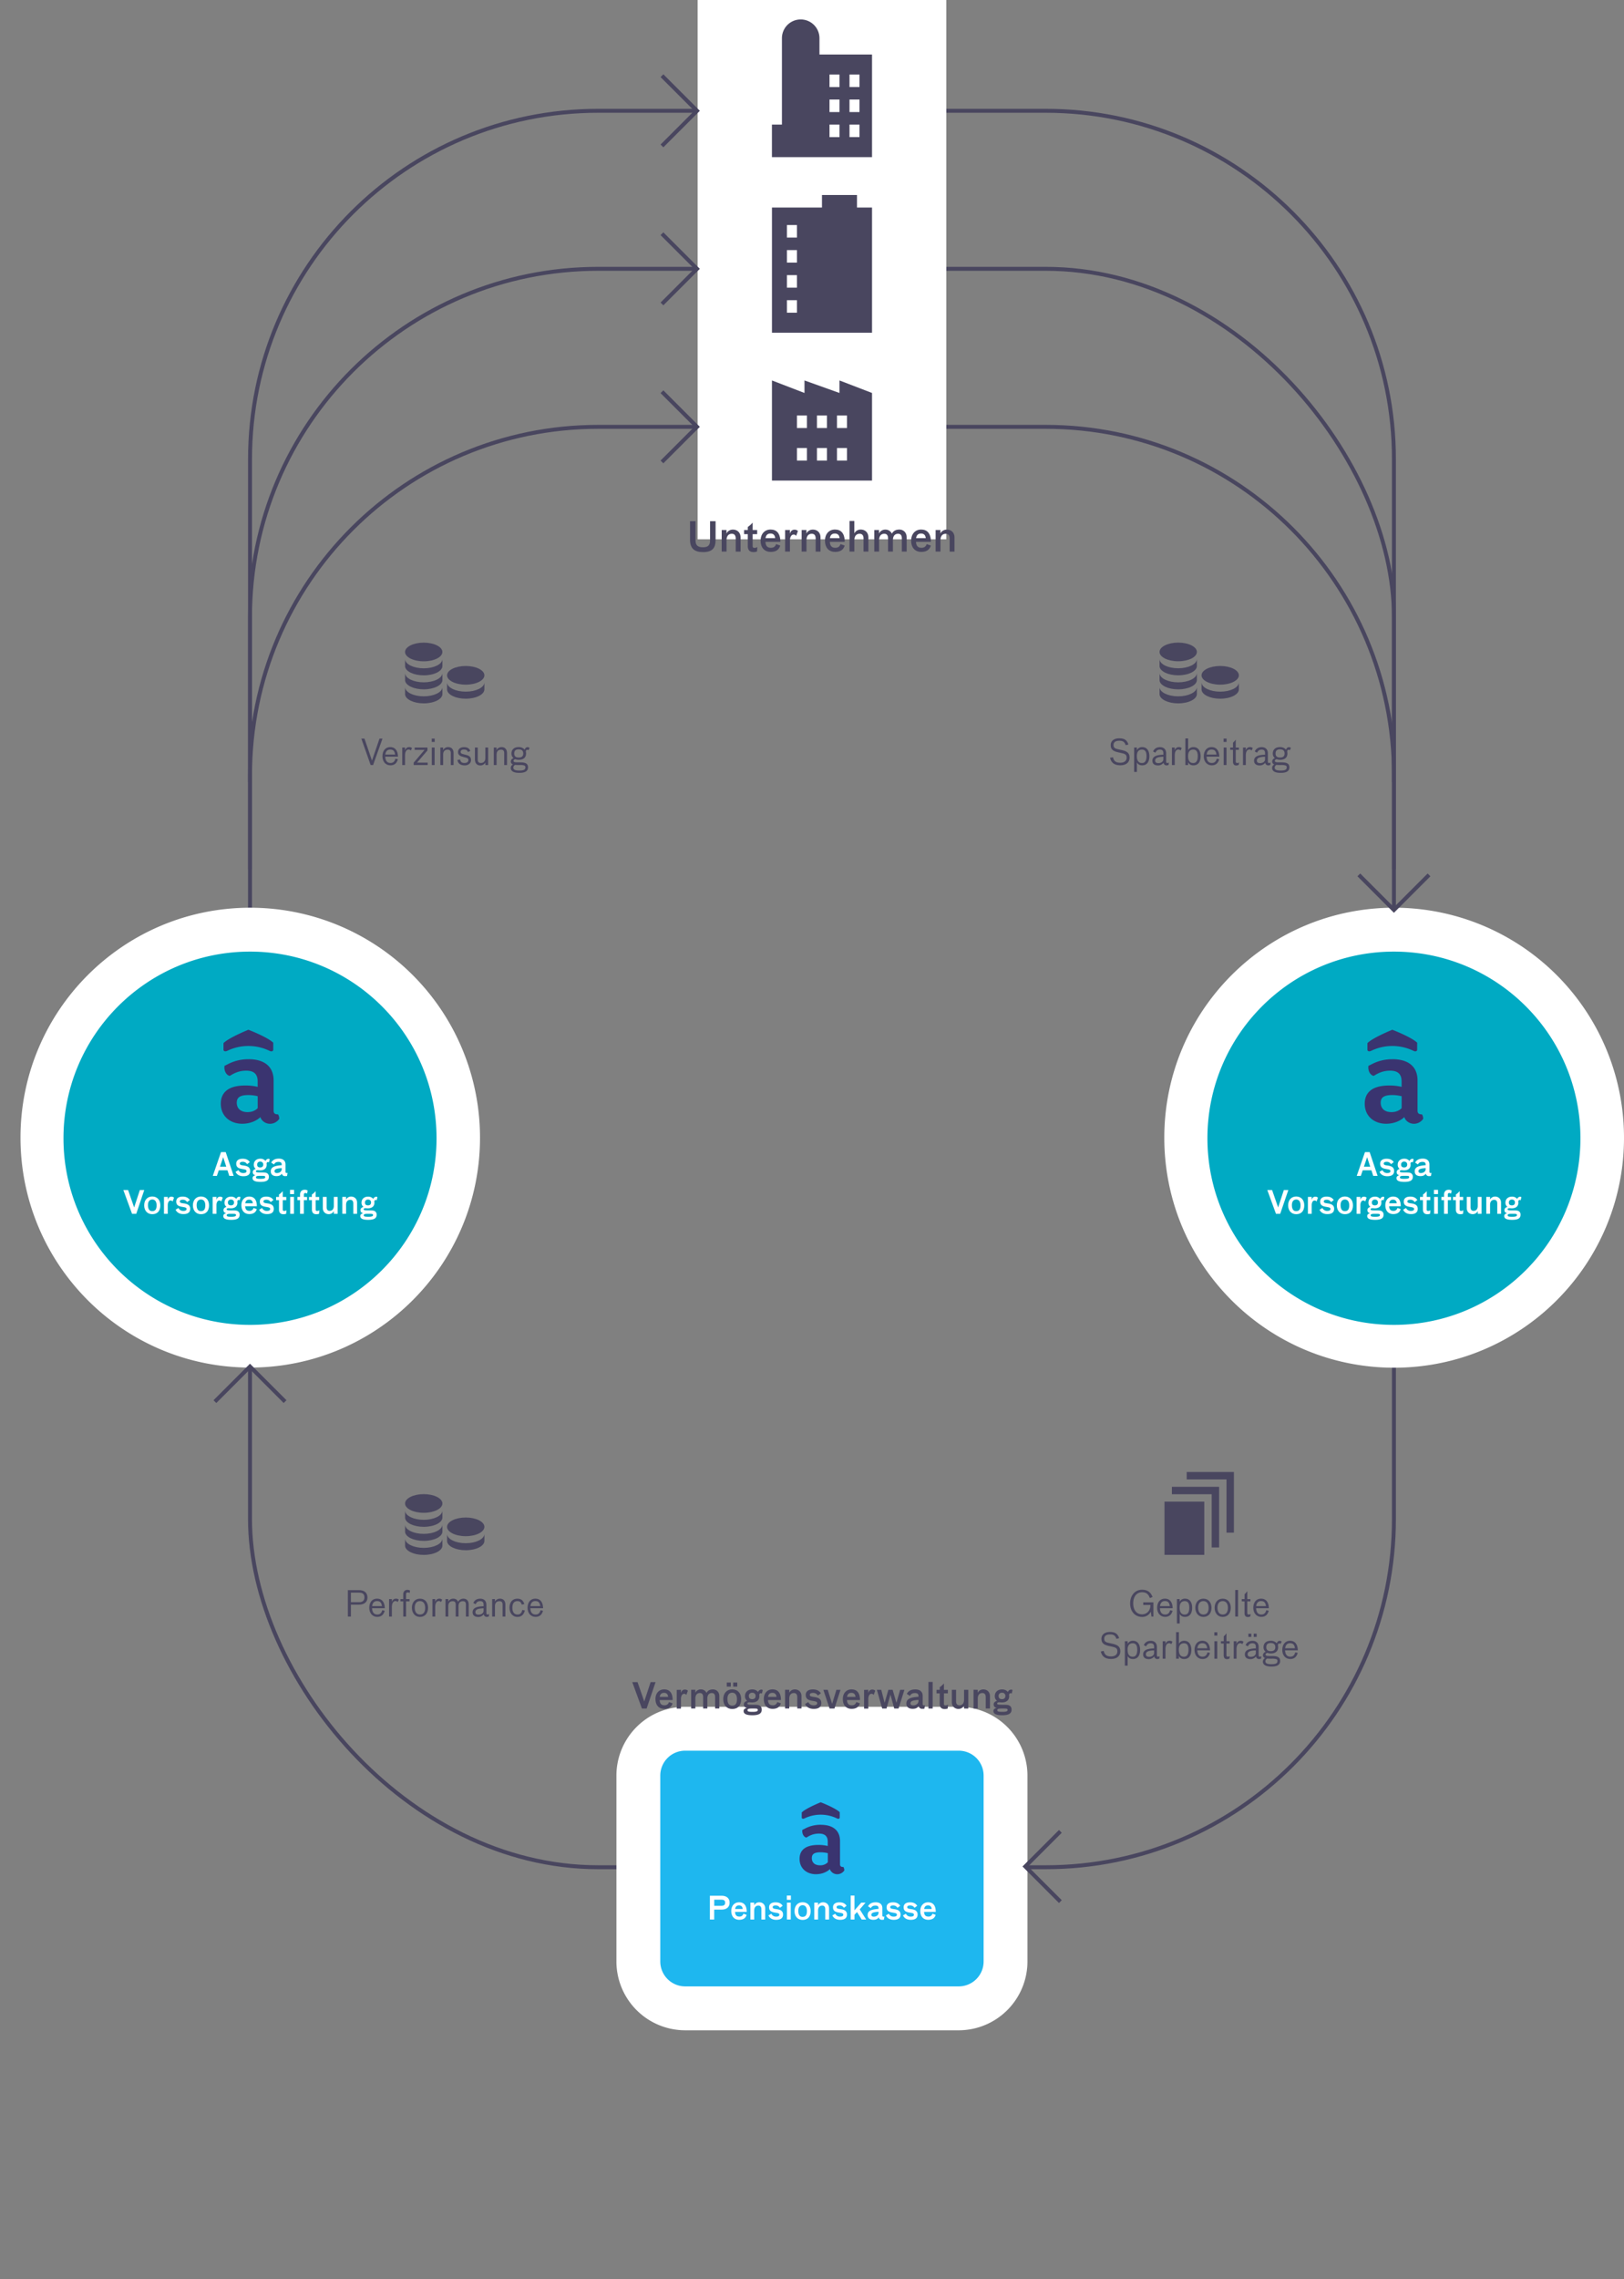 <svg xmlns="http://www.w3.org/2000/svg" viewBox="0 0 1851.15 2596.22"><rect x="0" y="0" width="1851.15" height="2596.22" fill="#808080" stroke="none"/><defs><style>.cls-1,.cls-8{fill:none;}.cls-1{stroke:#49465f;stroke-miterlimit:10;stroke-width:4.5px;}.cls-2{fill:#fff;}.cls-3,.cls-6{fill:#49465f;}.cls-4{fill:#00aac3;}.cls-5{fill:#3a3470;}.cls-6{fill-rule:evenodd;}.cls-7{fill:#1eb7ef;}</style></defs><g id="Ebene_2" data-name="Ebene 2"><g id="Ebene_1-2" data-name="Ebene 1"><rect class="cls-1" x="284.96" y="306.22" width="1303.94" height="1820.79" rx="396.85"></rect><path class="cls-1" d="M285,990.15V883.07c0-219.18,177.67-396.85,396.86-396.85h510.23c219.17,0,396.85,177.67,396.85,396.85V990.15"></path><path class="cls-1" d="M285,891.05v-368C285,303.87,462.63,126.2,681.82,126.2h510.23c219.17,0,396.85,177.67,396.85,396.85v368"></path><rect class="cls-2" x="795.19" width="283.46" height="614.31"></rect><path class="cls-3" d="M786.56,614.89V593.68h6.3V616c0,5.57,3.09,7.41,8.42,7.41,5.48,0,8.1-2,8.1-7.73v-22h6.3v21.49c0,9.38-4,13.75-14.35,13.75C791.62,628.92,786.56,624.83,786.56,614.89Z"></path><path class="cls-3" d="M828.14,603.76l-.1,4a8.14,8.14,0,0,1,7.69-4.46c3.54,0,8.42,2.39,8.42,8.93v16.14h-5.52V613.46c0-3.31-1.29-5.42-4.47-5.42-3.45,0-6,2.29-6,7.36v12.92h-5.52V603.76Z"></path><path class="cls-3" d="M857.9,622.25c0,1.2.69,1.84,2,1.84a4.93,4.93,0,0,0,3.22-.92h.13l-.32,5a9.86,9.86,0,0,1-4.09.73c-4,0-6.44-2.16-6.44-6.81V608.45h-4.23v-4.69h4.23v-3.5a28.48,28.48,0,0,0,5.38-4.78h.14v8.28h5.15v4.69h-5.15Z"></path><path class="cls-3" d="M878.69,624c3.22,0,5-1.38,6-4.23l4.69,1.7c-1.19,4.15-4.23,7.23-10.85,7.23S867,624.37,867,615.82c0-7.73,4.74-12.61,11.36-12.61s11.14,4,11.14,14h-17C872.77,621.74,874.51,624,878.69,624Zm4.92-11c-.27-3.26-2-5.24-5.29-5.24s-5.15,1.61-5.75,5.24Z"></path><path class="cls-3" d="M900.4,603.76l-.09,4.28c.83-2.72,2.44-4.65,5.34-4.65a5.21,5.21,0,0,1,3.87,1.52l-2,5.42h-.19a2.94,2.94,0,0,0-2.71-1.38c-2.81,0-4.19,3.32-4.19,6.77v12.6h-5.52V603.76Z"></path><path class="cls-3" d="M919.27,603.76l-.1,4a8.13,8.13,0,0,1,7.68-4.46c3.55,0,8.42,2.39,8.42,8.93v16.14h-5.52V613.46c0-3.31-1.29-5.42-4.46-5.42-3.45,0-6,2.29-6,7.36v12.92h-5.52V603.76Z"></path><path class="cls-3" d="M952.11,624c3.23,0,5-1.38,6-4.23l4.69,1.7c-1.2,4.15-4.23,7.23-10.87,7.23s-11.55-4.33-11.55-12.88c0-7.73,4.74-12.61,11.38-12.61s11.12,4,11.12,14h-17C946.17,621.74,947.92,624,952.11,624ZM957,613c-.28-3.26-2-5.24-5.3-5.24s-5.15,1.61-5.75,5.24Z"></path><path class="cls-3" d="M973.83,593.45v14.13a8,8,0,0,1,7.59-4.33c3.54,0,8.42,2.39,8.42,8.93v16.14h-5.52V613.46c0-3.31-1.29-5.42-4.47-5.42-3.45,0-6,2.29-6,7.36v12.92h-5.52V593.45Z"></path><path class="cls-3" d="M1025.2,603.25c3.54,0,8.28,2.39,8.28,8.93v16.14H1028V613.46c0-3.31-1.14-5.42-4.32-5.42-3.45,0-5.88,2.29-5.88,7.36v12.92h-5.53V613.46c0-3.31-1.14-5.42-4.33-5.42-3.45,0-5.88,2.29-5.88,7.36v12.92h-5.51V603.76H1002l-.1,4a8,8,0,0,1,7.55-4.46,7.81,7.81,0,0,1,7.13,4.6C1018.51,604.68,1021.12,603.25,1025.2,603.25Z"></path><path class="cls-3" d="M1050.32,624c3.22,0,5-1.38,6-4.23l4.7,1.7c-1.2,4.15-4.24,7.23-10.87,7.23s-11.55-4.33-11.55-12.88c0-7.73,4.74-12.61,11.36-12.61s11.14,4,11.14,14h-17C1044.38,621.74,1046.13,624,1050.32,624Zm4.92-11c-.28-3.26-2-5.24-5.3-5.24s-5.14,1.61-5.75,5.24Z"></path><path class="cls-3" d="M1072,603.76l-.1,4a8.14,8.14,0,0,1,7.69-4.46c3.54,0,8.41,2.39,8.41,8.93v16.14h-5.52V613.46c0-3.31-1.29-5.42-4.46-5.42-3.45,0-6,2.29-6,7.36v12.92h-5.54V603.76Z"></path><path class="cls-4" d="M285,1534.21c-131.22,0-237.61-106.37-237.62-237.6S153.71,1059,284.94,1059s237.62,106.37,237.62,237.6A237.61,237.61,0,0,1,285,1534.21Z"></path><path class="cls-2" d="M285,1084c117.41,0,212.6,95.19,212.6,212.6S402.38,1509.2,285,1509.2,72.36,1414,72.36,1296.6,167.51,1084,285,1084m0-50c-144.64.15-261.78,117.53-261.63,262.18S140.86,1558,285.51,1557.82s261.79-117.53,261.64-262.18A261.92,261.92,0,0,0,285,1034Z"></path><path class="cls-5" d="M283.13,1173s21.41,8.19,28.34,14.74v7.88c0,2-2.14,2.45-4,1.53a55.49,55.49,0,0,0-48.72,0c-1.83.82-4,.51-4-1.53v-7.37C260.81,1182.05,283.13,1173,283.13,1173Zm-13.25,83.09c0,6.24,4,10.74,12.33,10.74,6.73,0,10.2-3.17,11.52-4.5v-13.61a45,45,0,0,0-10.19-1.33c-10.5-.06-13.66,3.11-13.66,8.74Zm13.56-49.52c18.14,0,28.44,8.59,28.44,24.14v34.18c0,2.87.91,4.5,5.09,4.5a9.87,9.87,0,0,1,1.33,5.12,12.84,12.84,0,0,1-10.4,5.63c-7,0-10.8-5.43-11-7.68h0c-.58.6-7.68,7.64-20.85,7.64s-24.36-8.19-24.36-22.92c0-10.24,5.6-20.67,28-20.67a58.91,58.91,0,0,1,14,1.53v-6.24c0-8.29-4.28-12.18-13-12.18-10,0-15.79,4.3-18.85,5.94-4-.92-6.73-5.94-5.91-11.46,1.73-.72,4.38-2.36,8.15-3.89a49.52,49.52,0,0,1,19.35-3.6Z"></path><path class="cls-2" d="M247.23,1339.47h-4.67l9.38-27.1h5.34l9.07,27.1h-5l-2.05-6.34h-9.94Zm7.16-21.27L250.77,1329h7.15Z"></path><path class="cls-2" d="M284.74,1323.81l-3.1,2.34a5.4,5.4,0,0,0-4.86-2.7c-2.41,0-3.42.72-3.42,2,0,1.51,1.34,1.83,4.4,2.23,3.7.5,7.41,1.58,7.41,6.19,0,3.49-2.05,6-7.74,6-4.46,0-7.45-1.84-8.93-5l3.32-1.94a5.82,5.82,0,0,0,5.54,3.31c2,0,3.64-.58,3.64-2.16s-1.3-1.84-4.47-2.38c-3.85-.65-7.27-1.47-7.27-6.12,0-4,3.24-5.65,7.31-5.65S283.06,1321.29,284.74,1323.81Z"></path><path class="cls-2" d="M306.06,1320a1.84,1.84,0,0,1,1.33.51l-.83,3.67h-.05a1.26,1.26,0,0,0-1-.51,1.76,1.76,0,0,0-1.63,1.62c0,.51.11,1,.11,1.48,0,4.21-3,6.41-7.47,6.41-1.53,0-1.63-.15-2.67-.15s-2.16.4-2.16,1.23c0,1.11,1.12,1.29,5.87,1.29,3.35,0,5.43.07,6.77.83a4.4,4.4,0,0,1,2.16,4.21c0,4-3,5.72-9.54,5.72-5.87,0-9.07-1.22-9.07-4.31,0-1.8,1.4-2.7,3.34-3.28-2.12-.4-3.09-1.55-3.09-3.56,0-1.77,1.29-3,3.42-3.57a5.75,5.75,0,0,1-2.27-4.82c0-4.21,3.1-6.88,7.44-6.88a7.48,7.48,0,0,1,6,2.63A3.59,3.59,0,0,1,306.06,1320Zm-8.93,22.82c4.11,0,5.22-.75,5.22-1.87a1.27,1.27,0,0,0-.65-1.22c-.75-.29-2.34-.29-5-.29-3.52,0-4.89.29-4.89,1.66s1.1,1.75,5.32,1.75Zm-4-16.12c0,2,1.18,3.13,3.49,3.13s3.45-1.33,3.45-3.2a3.16,3.16,0,0,0-2.9-3.39h-.48a3.22,3.22,0,0,0-3.55,2.86,4.42,4.42,0,0,0,0,.63Z"></path><path class="cls-2" d="M321.11,1326.55c0-2.31-1.44-3-3.6-3-2.38,0-4.14.75-5.15,2.91l-3.2-2.09c1.73-3.31,4.75-4.57,8.82-4.57s7.45,2,7.45,6.63v8.31a1.26,1.26,0,0,0,1.05,1.44h.35a3.8,3.8,0,0,0,.89-.11h.08l-.62,3.53a16.65,16.65,0,0,1-2.12.14,3.52,3.52,0,0,1-3.78-2.84c-1.15,1.73-2.77,2.84-6.19,2.84s-6.41-1.44-6.41-5.43c0-4.9,4.25-6.41,12.42-7Zm-8.21,7.56c0,1.4,1,2.12,2.81,2.12,2.88,0,5.4-1.76,5.4-4.46v-1.15c-4.94.38-8.22.89-8.22,3.49Z"></path><path class="cls-2" d="M155.32,1382.67h-4.81l-9.91-27.1H146l6.91,19.86,6.52-19.86h5Z"></path><path class="cls-2" d="M182.76,1373c0,6.55-3.45,10.12-9.19,10.12-5.54,0-9.21-4-9.21-10.08,0-6.34,3.9-10.08,9.21-10.08C179.08,1363,182.76,1366.76,182.76,1373Zm-14.11-.25c0,3.89,1.26,6.91,4.86,6.91,3.84,0,5-2.73,5-6.62,0-3.71-1.44-6.66-4.86-6.66s-5,2.62-5,6.39Z"></path><path class="cls-2" d="M191.26,1363.45l-.07,3.35c.65-2.13,1.91-3.64,4.17-3.64a4.11,4.11,0,0,1,3,1.19l-1.59,4.25h-.14a2.31,2.31,0,0,0-2.12-1.08c-2.2,0-3.28,2.59-3.28,5.29v9.86h-4.32v-19.22Z"></path><path class="cls-2" d="M216.38,1367l-3.1,2.34a5.4,5.4,0,0,0-4.86-2.7c-2.41,0-3.42.72-3.42,1.95,0,1.51,1.33,1.83,4.39,2.23,3.71.5,7.42,1.58,7.42,6.19,0,3.49-2,6-7.74,6-4.46,0-7.45-1.84-8.93-5l3.31-1.94a5.86,5.86,0,0,0,5.55,3.31c2.05,0,3.63-.58,3.63-2.16s-1.29-1.84-4.46-2.38c-3.85-.65-7.27-1.47-7.27-6.12,0-4,3.24-5.65,7.31-5.65C212.13,1363.05,214.69,1364.49,216.38,1367Z"></path><path class="cls-2" d="M238.27,1373c0,6.55-3.45,10.12-9.18,10.12-5.54,0-9.21-4-9.21-10.08,0-6.34,3.89-10.08,9.21-10.08C234.6,1363,238.27,1366.76,238.27,1373Zm-14.12-.25c0,3.89,1.26,6.91,4.87,6.91,3.85,0,5-2.73,5-6.62,0-3.71-1.44-6.66-4.87-6.66s-5,2.62-5,6.39Z"></path><path class="cls-2" d="M246.77,1363.45l-.08,3.35c.65-2.13,1.91-3.64,4.17-3.64a4.08,4.08,0,0,1,3,1.19l-1.59,4.25h-.14a2.29,2.29,0,0,0-2.12-1.08c-2.2,0-3.28,2.59-3.28,5.29v9.86h-4.32v-19.22Z"></path><path class="cls-2" d="M272.72,1363.23a1.89,1.89,0,0,1,1.34.51l-.84,3.67h-.07a1.25,1.25,0,0,0-1-.51,1.76,1.76,0,0,0-1.62,1.62c0,.51.11,1,.11,1.48,0,4.21-3,6.41-7.49,6.41-1.51,0-1.62-.15-2.66-.15s-2.15.4-2.15,1.23c0,1.11,1.11,1.29,5.86,1.29,3.35,0,5.44.07,6.77.83a4.39,4.39,0,0,1,2.16,4.21c0,4-3,5.72-9.54,5.72-5.88,0-9.07-1.22-9.07-4.31,0-1.8,1.39-2.7,3.35-3.28-2.13-.4-3.1-1.55-3.1-3.56,0-1.77,1.3-3,3.41-3.57a5.8,5.8,0,0,1-2.27-4.82c0-4.21,3.11-6.88,7.46-6.88a7.42,7.42,0,0,1,6,2.63A3.59,3.59,0,0,1,272.72,1363.23Zm-8.92,22.82c4.1,0,5.22-.75,5.22-1.87a1.27,1.27,0,0,0-.65-1.22c-.76-.29-2.34-.29-5-.29-3.53,0-4.9.29-4.9,1.66s1.12,1.72,5.33,1.72Zm-4-16.12c0,2,1.18,3.13,3.49,3.13s3.45-1.33,3.45-3.2a3.15,3.15,0,0,0-2.89-3.39h-.48a3.24,3.24,0,0,0-3.57,2.86,3,3,0,0,0,0,.6Z"></path><path class="cls-2" d="M284.32,1379.32A4.38,4.38,0,0,0,289,1376l3.67,1.33c-.94,3.24-3.31,5.65-8.5,5.65s-9-3.38-9-10.08c0-6,3.71-9.86,8.89-9.86s8.71,3.1,8.71,11H279.44C279.66,1377.52,281,1379.32,284.32,1379.32Zm3.85-8.64c-.22-2.55-1.55-4.1-4.14-4.1s-4,1.26-4.5,4.1Z"></path><path class="cls-2" d="M311.67,1367l-3.1,2.34a5.4,5.4,0,0,0-4.86-2.7c-2.41,0-3.42.72-3.42,1.95,0,1.51,1.33,1.83,4.39,2.23,3.71.5,7.42,1.58,7.42,6.19,0,3.49-2,6-7.74,6-4.46,0-7.45-1.84-8.93-5l3.32-1.94a5.82,5.82,0,0,0,5.54,3.31c2,0,3.63-.58,3.63-2.16s-1.29-1.84-4.46-2.38c-3.85-.65-7.27-1.47-7.27-6.12,0-4,3.24-5.65,7.31-5.65S310,1364.49,311.67,1367Z"></path><path class="cls-2" d="M322.3,1377.92a1.33,1.33,0,0,0,1.21,1.45,1.22,1.22,0,0,0,.33,0,3.86,3.86,0,0,0,2.52-.72h.11l-.25,3.92a7.51,7.51,0,0,1-3.2.58c-3.13,0-5-1.69-5-5.33v-10.69h-3.31v-3.67H318v-2.74a22.66,22.66,0,0,0,4.21-3.74h.11v6.48h4v3.67h-4Z"></path><path class="cls-2" d="M335.21,1355.39v4.82H330.6v-4.82Zm-.13,8.06v19.22h-4.32v-19.22Z"></path><path class="cls-2" d="M339,1367.12v-3.67h3v-2.38c0-3.74,2-5.79,5.36-5.79a5.18,5.18,0,0,1,3.35,1l-.69,3.38H350a2.9,2.9,0,0,0-1.84-.64,1.57,1.57,0,0,0-1.76,1.35,1.41,1.41,0,0,0,0,.41v2.7H350v3.67h-3.67v15.55H342v-15.55Z"></path><path class="cls-2" d="M359.85,1377.92a1.33,1.33,0,0,0,1.21,1.45,1.22,1.22,0,0,0,.33,0,3.86,3.86,0,0,0,2.52-.72H364l-.25,3.92a7.51,7.51,0,0,1-3.2.58c-3.14,0-5-1.69-5-5.33v-10.69h-3.32v-3.67h3.26v-2.74a22.28,22.28,0,0,0,4.2-3.74h.12v6.48h4v3.67h-4Z"></path><path class="cls-2" d="M380.51,1382.67l.07-3.1a6.51,6.51,0,0,1-6,3.5c-2.77,0-6.6-1.88-6.6-7v-12.63h4.33v11.63c0,2.59,1,4.24,3.49,4.24,2.69,0,4.72-1.8,4.72-5.76v-10.11h4.32v19.22Z"></path><path class="cls-2" d="M394.51,1363.45l-.08,3.09a6.36,6.36,0,0,1,6-3.49c2.77,0,6.6,1.87,6.6,7v12.63H402.7V1371c0-2.59-1-4.24-3.5-4.24-2.68,0-4.71,1.8-4.71,5.76v10.11h-4.32v-19.22Z"></path><path class="cls-2" d="M428.88,1363.23a1.81,1.81,0,0,1,1.33.51l-.83,3.67h-.07a1.23,1.23,0,0,0-1-.51,1.76,1.76,0,0,0-1.62,1.62c0,.51.11,1,.11,1.48,0,4.21-3,6.41-7.48,6.41-1.52,0-1.62-.15-2.67-.15s-2.16.4-2.16,1.23c0,1.11,1.13,1.29,5.88,1.29,3.35,0,5.43.07,6.77.83a4.39,4.39,0,0,1,2.16,4.21c0,4-3,5.72-9.54,5.72-5.88,0-9.08-1.22-9.08-4.31,0-1.8,1.4-2.7,3.35-3.28-2.13-.4-3.1-1.55-3.1-3.56,0-1.77,1.29-3,3.42-3.57a5.8,5.8,0,0,1-2.27-4.82c0-4.21,3.1-6.88,7.45-6.88a7.48,7.48,0,0,1,6,2.63A3.58,3.58,0,0,1,428.88,1363.23ZM420,1386.05c4.12,0,5.22-.75,5.22-1.87a1.24,1.24,0,0,0-.64-1.22c-.75-.29-2.34-.29-5-.29-3.52,0-4.89.29-4.89,1.66s1.1,1.72,5.31,1.72Zm-4-16.12c0,2,1.19,3.13,3.49,3.13s3.45-1.33,3.45-3.2a3.15,3.15,0,0,0-2.89-3.39h-.48a3.22,3.22,0,0,0-3.55,2.86,4,4,0,0,0,0,.6Z"></path><path class="cls-4" d="M1588.89,1534.21c-131.22,0-237.6-106.37-237.6-237.59S1457.66,1059,1588.88,1059s237.6,106.37,237.61,237.59a237.61,237.61,0,0,1-237.6,237.61Z"></path><path class="cls-2" d="M1588.89,1084c117.42,0,212.6,95.19,212.6,212.6s-95.17,212.6-212.6,212.6-212.58-95.2-212.58-212.59S1471.51,1084,1588.89,1084m0-50c-144.69.14-261.88,117.56-261.74,262.25S1444.7,1558.14,1589.4,1558s261.89-117.56,261.75-262.25A262,262,0,0,0,1588.89,1034Z"></path><path class="cls-5" d="M1587.07,1173s21.39,8.19,28.33,14.74v7.88c0,2-2.14,2.45-4,1.53a55.49,55.49,0,0,0-48.72,0c-1.84.82-4,.51-4-1.53v-7.37C1564.74,1182.05,1587.07,1173,1587.07,1173Zm-13.25,83.09c0,6.24,4,10.74,12.33,10.74,6.73,0,10.19-3.17,11.52-4.5v-13.61a45,45,0,0,0-10.19-1.33c-10.51-.06-13.66,3.11-13.66,8.74Zm13.55-49.52c18.15,0,28.44,8.59,28.44,24.14v34.18c0,2.87.91,4.5,5.1,4.5a9.86,9.86,0,0,1,1.32,5.12,12.82,12.82,0,0,1-10.39,5.63c-7,0-10.81-5.43-11-7.68h0c-.58.6-7.68,7.64-20.86,7.64s-24.36-8.19-24.36-22.92c0-10.24,5.61-20.67,28-20.67a59.43,59.43,0,0,1,14,1.53v-6.24c0-8.29-4.28-12.18-13-12.18-10,0-15.8,4.3-18.86,5.94-4-.92-6.72-5.94-5.91-11.46,1.74-.72,4.38-2.36,8.16-3.89a49.35,49.35,0,0,1,19.36-3.6Z"></path><path class="cls-2" d="M1551.17,1339.47h-4.66l9.38-27.1h5.33l9.08,27.1h-5l-2.06-6.34h-9.93Zm7.16-21.27-3.64,10.76h7.17Z"></path><path class="cls-2" d="M1588.68,1323.81l-3.1,2.34a5.4,5.4,0,0,0-4.86-2.7c-2.41,0-3.42.72-3.42,2,0,1.51,1.33,1.83,4.39,2.23,3.71.5,7.42,1.58,7.42,6.19,0,3.49-2,6-7.74,6-4.46,0-7.45-1.84-8.93-5l3.31-1.94a5.86,5.86,0,0,0,5.55,3.31c2,0,3.63-.58,3.63-2.16s-1.29-1.84-4.46-2.38c-3.85-.65-7.27-1.47-7.27-6.12,0-4,3.24-5.65,7.31-5.65S1587,1321.29,1588.68,1323.81Z"></path><path class="cls-2" d="M1610,1320a1.89,1.89,0,0,1,1.34.51l-.84,3.67h-.07a1.25,1.25,0,0,0-1-.51,1.76,1.76,0,0,0-1.62,1.62c0,.51.11,1,.11,1.48,0,4.21-3,6.41-7.49,6.41-1.51,0-1.62-.15-2.65-.15s-2.16.4-2.16,1.23c0,1.11,1.12,1.29,5.87,1.29,3.34,0,5.43.07,6.76.83a4.37,4.37,0,0,1,2.16,4.21c0,4-3,5.72-9.54,5.72-5.87,0-9.07-1.22-9.07-4.31,0-1.8,1.4-2.7,3.35-3.28-2.12-.4-3.09-1.55-3.09-3.56,0-1.77,1.29-3,3.4-3.57a5.83,5.83,0,0,1-2.26-4.82c0-4.21,3.1-6.88,7.45-6.88a7.42,7.42,0,0,1,6,2.63A3.59,3.59,0,0,1,1610,1320Zm-8.92,22.82c4.1,0,5.22-.75,5.22-1.87a1.27,1.27,0,0,0-.65-1.22c-.75-.29-2.34-.29-5-.29-3.53,0-4.89.29-4.89,1.66s1.11,1.75,5.32,1.75Zm-4-16.12c0,2,1.19,3.13,3.5,3.13s3.45-1.33,3.45-3.2a3.16,3.16,0,0,0-2.9-3.39h-.48a3.24,3.24,0,0,0-3.57,2.86,3.32,3.32,0,0,0,0,.63Z"></path><path class="cls-2" d="M1625.05,1326.55c0-2.31-1.44-3-3.61-3-2.37,0-4.13.75-5.14,2.91l-3.2-2.09c1.72-3.31,4.75-4.57,8.81-4.57s7.45,2,7.45,6.63v8.31a1.27,1.27,0,0,0,1.07,1.44h.34a3.8,3.8,0,0,0,.89-.11h.07l-.61,3.53a16.65,16.65,0,0,1-2.12.14,3.52,3.52,0,0,1-3.78-2.84c-1.16,1.73-2.78,2.84-6.2,2.84s-6.4-1.44-6.4-5.43c0-4.9,4.24-6.41,12.42-7Zm-8.21,7.56c0,1.4,1,2.12,2.81,2.12,2.88,0,5.4-1.76,5.4-4.46v-1.15c-4.94.38-8.21.89-8.21,3.49Z"></path><path class="cls-2" d="M1459.27,1382.67h-4.83l-9.89-27.1H1450l6.91,19.86,6.52-19.86h5.11Z"></path><path class="cls-2" d="M1486.69,1373c0,6.55-3.46,10.12-9.17,10.12-5.55,0-9.21-4-9.21-10.08,0-6.34,3.87-10.08,9.21-10.08C1483,1363,1486.69,1366.76,1486.69,1373Zm-14.11-.25c0,3.89,1.26,6.91,4.86,6.91,3.86,0,5-2.73,5-6.62,0-3.71-1.43-6.66-4.86-6.66s-5,2.62-5,6.39Z"></path><path class="cls-2" d="M1495.19,1363.45l-.07,3.35c.64-2.13,1.9-3.64,4.17-3.64a4,4,0,0,1,3,1.19l-1.58,4.25h-.14a2.28,2.28,0,0,0-2.13-1.08c-2.18,0-3.27,2.59-3.27,5.29v9.86h-4.32v-19.22Z"></path><path class="cls-2" d="M1520.32,1367l-3.1,2.34a5.41,5.41,0,0,0-4.86-2.7c-2.41,0-3.42.72-3.42,1.95,0,1.51,1.34,1.83,4.39,2.23,3.71.5,7.42,1.58,7.42,6.19,0,3.49-2.06,6-7.74,6-4.47,0-7.45-1.84-8.93-5l3.31-1.94a5.86,5.86,0,0,0,5.55,3.31c2,0,3.63-.58,3.63-2.16s-1.3-1.84-4.46-2.38c-3.85-.65-7.27-1.47-7.27-6.12,0-4,3.24-5.65,7.3-5.65S1518.63,1364.49,1520.32,1367Z"></path><path class="cls-2" d="M1542.2,1373c0,6.55-3.44,10.12-9.17,10.12-5.55,0-9.21-4-9.21-10.08,0-6.34,3.87-10.08,9.21-10.08S1542.2,1366.76,1542.2,1373Zm-14.11-.25c0,3.89,1.26,6.91,4.86,6.91,3.86,0,5-2.73,5-6.62,0-3.71-1.43-6.66-4.86-6.66s-5,2.62-5,6.39Z"></path><path class="cls-2" d="M1550.7,1363.45l-.07,3.35c.64-2.13,1.9-3.64,4.17-3.64a4.08,4.08,0,0,1,3,1.19l-1.59,4.25h-.14a2.28,2.28,0,0,0-2.13-1.08c-2.18,0-3.27,2.59-3.27,5.29v9.86h-4.32v-19.22Z"></path><path class="cls-2" d="M1576.65,1363.23a1.81,1.81,0,0,1,1.33.51l-.82,3.67h-.08a1.23,1.23,0,0,0-1-.51,1.75,1.75,0,0,0-1.62,1.62c0,.51.1,1,.1,1.48,0,4.21-3,6.41-7.48,6.41-1.51,0-1.62-.15-2.67-.15s-2.15.4-2.15,1.23c0,1.11,1.12,1.29,5.87,1.29,3.35,0,5.44.07,6.77.83a4.39,4.39,0,0,1,2.16,4.21c0,4-3,5.72-9.54,5.72-5.88,0-9.08-1.22-9.08-4.31,0-1.8,1.4-2.7,3.36-3.28-2.13-.4-3.11-1.55-3.11-3.56,0-1.77,1.3-3,3.42-3.57a5.8,5.8,0,0,1-2.27-4.82c0-4.21,3.1-6.88,7.45-6.88a7.42,7.42,0,0,1,6,2.63A3.58,3.58,0,0,1,1576.65,1363.23Zm-8.92,22.82c4.11,0,5.21-.75,5.21-1.87a1.24,1.24,0,0,0-.63-1.22c-.76-.29-2.35-.29-5-.29-3.53,0-4.9.29-4.9,1.66s1.1,1.72,5.32,1.72Zm-4-16.12c0,2,1.19,3.13,3.49,3.13s3.46-1.33,3.46-3.2a3.15,3.15,0,0,0-2.91-3.39h-.47a3.23,3.23,0,0,0-3.56,2.87,3.88,3.88,0,0,0,0,.59Z"></path><path class="cls-2" d="M1588.24,1379.32a4.38,4.38,0,0,0,4.68-3.31l3.68,1.33c-.94,3.24-3.32,5.65-8.5,5.65s-9-3.38-9-10.08c0-6,3.7-9.86,8.89-9.86s8.71,3.1,8.71,11h-13.32C1583.61,1377.52,1585,1379.32,1588.24,1379.32Zm3.87-8.64c-.22-2.55-1.55-4.1-4.14-4.1s-4,1.26-4.5,4.1Z"></path><path class="cls-2" d="M1615.61,1367l-3.09,2.34a5.43,5.43,0,0,0-4.87-2.7c-2.41,0-3.42.72-3.42,1.95,0,1.51,1.34,1.83,4.39,2.23,3.71.5,7.42,1.58,7.42,6.19,0,3.49-2.06,6-7.74,6-4.47,0-7.45-1.84-8.93-5l3.31-1.94a5.86,5.86,0,0,0,5.55,3.31c2.06,0,3.63-.58,3.63-2.16s-1.29-1.84-4.46-2.38c-3.85-.65-7.27-1.47-7.27-6.12,0-4,3.24-5.65,7.3-5.65S1613.91,1364.49,1615.61,1367Z"></path><path class="cls-2" d="M1626.22,1377.92c0,.93.55,1.44,1.56,1.44a3.86,3.86,0,0,0,2.52-.72h.11l-.25,3.92a7.41,7.41,0,0,1-3.21.58c-3.13,0-5-1.69-5-5.33v-10.69h-3.31v-3.67H1622v-2.74a22.4,22.4,0,0,0,4.22-3.74h.1v6.48h4v3.67h-4Z"></path><path class="cls-2" d="M1639.15,1355.39v4.82h-4.64v-4.82Zm-.13,8.06v19.22h-4.33v-19.22Z"></path><path class="cls-2" d="M1643,1367.12v-3.67h3v-2.38c0-3.74,2-5.79,5.38-5.79a5.15,5.15,0,0,1,3.34,1l-.68,3.38h-.11a2.86,2.86,0,0,0-1.83-.64,1.56,1.56,0,0,0-1.77,1.34,1.48,1.48,0,0,0,0,.42v2.7H1654v3.67h-3.66v15.55H1646v-15.55Z"></path><path class="cls-2" d="M1663.78,1377.92c0,.93.54,1.44,1.55,1.44a3.86,3.86,0,0,0,2.52-.72h.11l-.25,3.92a7.41,7.41,0,0,1-3.21.58c-3.13,0-5-1.69-5-5.33v-10.69h-3.31v-3.67h3.32v-2.74a22,22,0,0,0,4.21-3.74h.11v6.48h4v3.67h-4Z"></path><path class="cls-2" d="M1684.44,1382.67l.08-3.1a6.51,6.51,0,0,1-6,3.5c-2.79,0-6.6-1.88-6.6-7v-12.63h4.32v11.63c0,2.59,1,4.24,3.49,4.24,2.7,0,4.72-1.8,4.72-5.76v-10.11h4.32v19.22Z"></path><path class="cls-2" d="M1698.51,1363.45l-.09,3.09a6.36,6.36,0,0,1,6-3.49c2.77,0,6.59,1.87,6.59,7v12.63h-4.33V1371c0-2.59-1-4.24-3.49-4.24-2.7,0-4.71,1.8-4.71,5.76v10.11h-4.32v-19.22Z"></path><path class="cls-2" d="M1732.83,1363.23a1.88,1.88,0,0,1,1.33.51l-.83,3.67h-.07a1.28,1.28,0,0,0-1-.51,1.76,1.76,0,0,0-1.63,1.62c0,.51.11,1,.11,1.48,0,4.21-3,6.41-7.48,6.41-1.52,0-1.63-.15-2.66-.15s-2.16.4-2.16,1.23c0,1.11,1.12,1.29,5.87,1.29,3.34,0,5.43.07,6.76.83a4.37,4.37,0,0,1,2.16,4.21c0,4-3,5.72-9.54,5.72-5.86,0-9.07-1.22-9.07-4.31,0-1.8,1.41-2.7,3.35-3.28-2.12-.4-3.09-1.55-3.09-3.56,0-1.77,1.29-3,3.41-3.57A5.78,5.78,0,0,1,1716,1370c0-4.21,3.09-6.88,7.44-6.88a7.42,7.42,0,0,1,6,2.63A3.59,3.59,0,0,1,1732.83,1363.23Zm-8.93,22.82c4.1,0,5.22-.75,5.22-1.87a1.27,1.27,0,0,0-.65-1.22c-.75-.29-2.34-.29-5-.29-3.52,0-4.89.29-4.89,1.66s1.1,1.72,5.31,1.72Zm-4-16.12c0,2,1.18,3.13,3.49,3.13s3.45-1.33,3.45-3.2a3.16,3.16,0,0,0-2.9-3.39h-.48a3.22,3.22,0,0,0-3.55,2.86,4,4,0,0,0,0,.6Z"></path><path class="cls-3" d="M1265.32,863.26l3.32-.68c.88,3.4,2.19,6.28,8.35,6.28,4.16,0,7.24-1.8,7.24-5.84,0-3.72-2.08-4.52-7.84-5.64-6.52-1.28-10.35-2.84-10.35-8.6,0-4.76,3.67-7.79,9.75-7.79,6.36,0,8.91,2.39,10.48,7.07l-3.09.8c-1.32-3.8-3.2-5.08-7.2-5.08-4.91,0-6.7,2-6.7,4.84,0,3.4,1.46,4.24,7.7,5.44,6.72,1.28,10.61,3,10.61,8.88,0,5.72-4.16,8.84-10.61,8.84C1269.32,871.78,1266.51,868,1265.32,863.26Z"></path><path class="cls-3" d="M1292.76,851.54h3.18l-.07,3a6.67,6.67,0,0,1,6.27-3.48c4.88,0,8,3.84,8,10.32,0,6.2-2.63,10.44-8.12,10.44-3.44,0-5-1.44-6.08-3.32v10.84h-3.19Zm14.11,9.68c0-5.4-1.92-7.32-5.2-7.32s-5.79,1.92-5.79,7.36c0,5.16,1.91,7.92,5.83,7.92S1306.87,865.78,1306.87,861.22Z"></path><path class="cls-3" d="M1326.07,857.9c0-2.8-1.33-4-3.88-4s-4,1-5.2,3.52l-2.63-1.4c1.48-3.36,4.23-4.92,8-4.92,3.24,0,6.92,1.72,6.92,7.08v9.08c0,1.32.28,1.88,1.32,1.88a3.06,3.06,0,0,0,1.68-.48h.08l-.32,2.64a5.11,5.11,0,0,1-2.12.56,3.47,3.47,0,0,1-3.68-3,7.69,7.69,0,0,1-6.32,3.08c-3.55,0-6.35-1.64-6.35-5.4,0-5.52,6.11-6.6,12.51-6.84Zm-9.33,8.52c0,1.76,1,2.88,3.68,2.88,3.13,0,5.64-1.76,5.64-4.4V862c-5,.18-9.32.86-9.32,4.42Z"></path><path class="cls-3" d="M1335.87,851.54h3.2l-.09,3.12c.85-2,2.24-3.6,4.68-3.6a4.56,4.56,0,0,1,3.32,1.12l-1.32,2.76h-.08a2.82,2.82,0,0,0-2.44-1.12c-2.16,0-4.08,2-4.08,6.72v10.92h-3.2Z"></path><path class="cls-3" d="M1354.27,868.34l.08,3.12h-3.2V841.18h3.2v13.2a6.62,6.62,0,0,1,6.2-3.32c4.87,0,8,3.84,8,10.32,0,6.2-2.64,10.44-8.13,10.44A6.4,6.4,0,0,1,1354.27,868.34Zm11-7.12c0-5.4-1.92-7.32-5.2-7.32s-5.8,1.92-5.8,7.36c0,5.16,1.91,7.92,5.84,7.92s5.16-3.4,5.16-8Z"></path><path class="cls-3" d="M1381.31,869.14c3.15,0,4.8-1.76,5.63-4.88l2.8.56c-1,3.92-3.36,7-8.47,7-5.72,0-9.13-4.56-9.13-10.32,0-6,3.2-10.48,8.84-10.48,5.09,0,8.68,3.24,8.92,10.92h-14.56C1375.51,866.18,1377.18,869.14,1381.31,869.14Zm5.28-9.6c-.48-4.12-2.28-5.72-5.61-5.72s-5.12,2.12-5.56,5.72Z"></path><path class="cls-3" d="M1394.74,841.34h3.4v3.8h-3.4Zm.09,10.2h3.24v19.92h-3.24Z"></path><path class="cls-3" d="M1402.27,854.14v-2.6h3.19V846a19.14,19.14,0,0,0,3-3.36h.13v8.92h3.6v2.6h-3.6v13c0,1.6.56,2,1.76,2a3.23,3.23,0,0,0,2-.64h.08l-.48,2.8a5.93,5.93,0,0,1-2.8.64,3.59,3.59,0,0,1-2.72-1,5.69,5.69,0,0,1-1-3.64V854.14Z"></path><path class="cls-3" d="M1416.87,851.54h3.2l-.09,3.12c.85-2,2.24-3.6,4.68-3.6a4.56,4.56,0,0,1,3.32,1.12l-1.32,2.76h-.08a2.82,2.82,0,0,0-2.44-1.12c-2.16,0-4.08,2-4.08,6.72v10.92h-3.2Z"></path><path class="cls-3" d="M1442,857.9c0-2.8-1.33-4-3.88-4s-4,1-5.2,3.52l-2.64-1.4c1.48-3.36,4.24-4.92,8-4.92,3.24,0,6.92,1.72,6.92,7.08v9.08c0,1.32.28,1.88,1.32,1.88a3.06,3.06,0,0,0,1.68-.48h.08l-.32,2.64a5.11,5.11,0,0,1-2.12.56,3.47,3.47,0,0,1-3.68-3,7.69,7.69,0,0,1-6.32,3.08c-3.56,0-6.36-1.64-6.36-5.4,0-5.52,6.12-6.6,12.52-6.84Zm-9.33,8.52c0,1.76,1,2.88,3.68,2.88,3.13,0,5.64-1.76,5.64-4.4V862c-5,.18-9.32.86-9.32,4.42Z"></path><path class="cls-3" d="M1450.83,858.26c0-4.36,3-7.2,8.08-7.2a8.82,8.82,0,0,1,7,2.84c.72-1.8,1.68-2.76,3.32-2.76a2.67,2.67,0,0,1,2.24,1l-1.4,2.56H1470a1.38,1.38,0,0,0-1.28-.64c-.84,0-1.44.92-1.44,2,0,.68.2,1.08.2,2.32,0,4.8-3.36,7.12-8.36,7.12a10.9,10.9,0,0,1-3.88-.68c-1.28.32-2.08.88-2.08,1.92,0,1.56,2.16,1.64,5.12,1.64h1.24c3.47,0,5.23.16,6.91.76,2.32.84,3.28,2.52,3.28,5,0,4.44-3.67,6.24-9.8,6.24s-9.87-1.64-9.87-5.72a4.5,4.5,0,0,1,2.56-3.88,3.39,3.39,0,0,1-2.48-3.48,4.06,4.06,0,0,1,3.12-3.64A6.57,6.57,0,0,1,1450.83,858.26Zm2.15,16.12c0,2.32,1.85,3.36,7,3.36s6.72-1.2,6.72-3.64a1.91,1.91,0,0,0-1.48-2.16,14.38,14.38,0,0,0-4.8-.48h-1.08a36.1,36.1,0,0,1-4.28-.16A3.4,3.4,0,0,0,1453,874.38Zm11.29-16.08c0-3.16-1.85-4.68-5.29-4.68-3.28,0-5,1.48-5,4.68,0,3.36,2,4.6,5.13,4.6S1464.27,861.66,1464.27,858.3Z"></path><path class="cls-3" d="M1288.21,1826.42c0-8.8,5.36-15.51,13.56-15.51,5.87,0,9.8,2.47,12,8.27l-3.13,1.2c-1.52-4.48-4.12-6.6-8.84-6.6-6.4,0-10.07,5.24-10.07,12.6s3.59,12.52,10.11,12.52c5.36,0,9.48-4.16,9.48-10.24v-.44h-8.16v-2.92h11.56v16.16h-2.21l-.68-5.6a10.76,10.76,0,0,1-10,6C1293.29,1841.82,1288.21,1835.22,1288.21,1826.42Z"></path><path class="cls-3" d="M1328.13,1839.14c3.16,0,4.8-1.76,5.64-4.88l2.8.56c-1,3.92-3.37,7-8.48,7-5.72,0-9.12-4.56-9.12-10.32,0-6,3.19-10.48,8.84-10.48,5.08,0,8.67,3.24,8.91,10.92h-14.56C1322.33,1836.18,1324,1839.14,1328.13,1839.14Zm5.28-9.6c-.48-4.12-2.28-5.72-5.6-5.72s-5.12,2.12-5.57,5.72Z"></path><path class="cls-3" d="M1341.51,1821.54h3.19l-.07,3a6.67,6.67,0,0,1,6.27-3.48c4.88,0,8,3.84,8,10.32,0,6.2-2.63,10.44-8.12,10.44-3.44,0-5-1.44-6.08-3.32v10.84h-3.19Zm14.12,9.68c0-5.4-1.92-7.32-5.2-7.32s-5.79,1.92-5.79,7.36c0,5.16,1.91,7.92,5.83,7.92s5.17-3.4,5.17-8Z"></path><path class="cls-3" d="M1362.51,1831.42c0-5.76,3.32-10.36,9.23-10.36s9.2,4.56,9.2,10.44-3.2,10.36-9.24,10.36C1366,1841.86,1362.51,1837.3,1362.51,1831.42Zm15.15.12c0-4.24-1.72-7.68-5.92-7.68s-6,3.24-6,7.48,1.72,7.8,6,7.8,5.94-3.28,5.94-7.6Z"></path><path class="cls-3" d="M1384.51,1831.42c0-5.76,3.32-10.36,9.23-10.36s9.2,4.56,9.2,10.44-3.2,10.36-9.24,10.36C1387.92,1841.86,1384.51,1837.3,1384.51,1831.42Zm15.15.12c0-4.24-1.72-7.68-5.92-7.68s-6,3.24-6,7.48,1.72,7.8,6,7.8,5.9-3.28,5.9-7.6Z"></path><path class="cls-3" d="M1408,1811.18h3.23v30.28H1408Z"></path><path class="cls-3" d="M1415.44,1824.14v-2.6h3.2V1816a19.14,19.14,0,0,0,3-3.36h.13v8.92h3.6v2.6h-3.6v13c0,1.6.56,2,1.76,2a3.23,3.23,0,0,0,2-.64h.08l-.48,2.8a5.93,5.93,0,0,1-2.8.64,3.56,3.56,0,0,1-2.72-1,5.69,5.69,0,0,1-1-3.64V1824.2Z"></path><path class="cls-3" d="M1437.77,1839.14c3.15,0,4.8-1.76,5.63-4.88l2.8.56c-1,3.92-3.36,7-8.48,7-5.71,0-9.12-4.56-9.12-10.32,0-6,3.2-10.48,8.84-10.48,5.09,0,8.68,3.24,8.92,10.92h-14.55C1432,1836.18,1433.64,1839.14,1437.77,1839.14Zm5.28-9.6c-.48-4.12-2.28-5.72-5.61-5.72s-5.12,2.12-5.56,5.72Z"></path><path class="cls-3" d="M1254.76,1881.26l3.32-.68c.87,3.4,2.2,6.28,8.35,6.28,4.16,0,7.24-1.8,7.24-5.84,0-3.72-2.08-4.52-7.84-5.64-6.51-1.28-10.36-2.84-10.36-8.6,0-4.76,3.68-7.79,9.76-7.79,6.36,0,8.91,2.39,10.47,7.07l-3.08.8c-1.32-3.8-3.2-5.08-7.2-5.08-4.9,0-6.71,2-6.71,4.84,0,3.4,1.48,4.24,7.71,5.44,6.72,1.28,10.61,3,10.61,8.88,0,5.72-4.16,8.84-10.61,8.84C1258.76,1889.78,1255.91,1886,1254.76,1881.26Z"></path><path class="cls-3" d="M1282.19,1869.54h3.2l-.08,3a6.68,6.68,0,0,1,6.27-3.48c4.88,0,8,3.84,8,10.32,0,6.2-2.64,10.44-8.12,10.44-3.44,0-5-1.44-6.07-3.32v10.84h-3.2Zm14.12,9.68c0-5.4-1.92-7.32-5.2-7.32s-5.79,1.92-5.79,7.36c0,5.16,1.91,7.92,5.84,7.92s5.15-3.4,5.15-8Z"></path><path class="cls-3" d="M1315.51,1875.9c0-2.8-1.33-4-3.88-4s-4,1-5.19,3.52l-2.64-1.4c1.48-3.36,4.23-4.92,8-4.92,3.24,0,6.92,1.72,6.92,7.08v9.08c0,1.32.28,1.88,1.32,1.88a3.15,3.15,0,0,0,1.68-.48h.08l-.32,2.64a5.11,5.11,0,0,1-2.12.56,3.47,3.47,0,0,1-3.68-3,7.71,7.71,0,0,1-6.31,3.08c-3.56,0-6.36-1.64-6.36-5.4,0-5.52,6.11-6.6,12.51-6.84Zm-9.32,8.52c0,1.76,1,2.88,3.67,2.88,3.12,0,5.64-1.76,5.64-4.4V1880C1310.51,1880.18,1306.19,1880.86,1306.19,1884.42Z"></path><path class="cls-3" d="M1325.32,1869.54h3.2l-.09,3.12c.85-2,2.23-3.6,4.67-3.6a4.56,4.56,0,0,1,3.32,1.12l-1.32,2.76H1335a2.82,2.82,0,0,0-2.44-1.12c-2.16,0-4.07,2-4.07,6.72v10.92h-3.2Z"></path><path class="cls-3" d="M1343.7,1886.34l.09,3.12h-3.2v-30.28h3.2v13.2a6.61,6.61,0,0,1,6.19-3.32c4.88,0,8,3.84,8,10.32,0,6.2-2.63,10.44-8.12,10.44A6.43,6.43,0,0,1,1343.7,1886.34Zm11-7.12c0-5.4-1.91-7.32-5.19-7.32s-5.81,1.92-5.81,7.36c0,5.16,1.92,7.92,5.85,7.92S1354.7,1883.78,1354.7,1879.22Z"></path><path class="cls-3" d="M1370.74,1887.14c3.16,0,4.81-1.76,5.64-4.88l2.8.56c-1,3.92-3.36,7-8.48,7-5.72,0-9.12-4.56-9.12-10.32,0-6,3.2-10.48,8.84-10.48,5.09,0,8.68,3.24,8.92,10.92h-14.56C1364.94,1884.18,1366.63,1887.14,1370.74,1887.14Zm5.29-9.6c-.48-4.12-2.29-5.72-5.61-5.72s-5.12,2.12-5.56,5.72Z"></path><path class="cls-3" d="M1384.18,1859.34h3.4v3.8h-3.4Zm.09,10.2h3.24v19.92h-3.24Z"></path><path class="cls-3" d="M1391.7,1872.14v-2.6h3.2V1864a19.14,19.14,0,0,0,3-3.36h.13v8.92h3.6v2.6H1398v13c0,1.6.56,2,1.76,2a3.23,3.23,0,0,0,2-.64h.08l-.48,2.8a5.93,5.93,0,0,1-2.8.64,3.56,3.56,0,0,1-2.72-1,5.69,5.69,0,0,1-1-3.64V1872.2Z"></path><path class="cls-3" d="M1406.31,1869.54h3.2l-.09,3.12c.85-2,2.24-3.6,4.68-3.6a4.56,4.56,0,0,1,3.32,1.12l-1.32,2.76H1416a2.82,2.82,0,0,0-2.44-1.12c-2.16,0-4.08,2-4.08,6.72v10.92h-3.2Z"></path><path class="cls-3" d="M1431.51,1875.9c0-2.8-1.33-4-3.88-4s-4,1-5.2,3.52l-2.64-1.4c1.48-3.36,4.24-4.92,8-4.92,3.24,0,6.92,1.72,6.92,7.08v9.08c0,1.32.28,1.88,1.32,1.88a3.15,3.15,0,0,0,1.68-.48h.08l-.32,2.64a5.11,5.11,0,0,1-2.12.56,3.47,3.47,0,0,1-3.68-3,7.69,7.69,0,0,1-6.32,3.08c-3.56,0-6.37-1.64-6.37-5.4,0-5.52,6.13-6.6,12.53-6.84Zm-9.33,8.52c0,1.76,1,2.88,3.68,2.88,3.12,0,5.64-1.76,5.64-4.4V1880c-5,.18-9.36.86-9.36,4.42Zm.8-23.48h3.37v3.72H1423Zm6.09,0h3.36v3.72h-3.36Z"></path><path class="cls-3" d="M1440.27,1876.26c0-4.36,3-7.2,8.08-7.2a8.82,8.82,0,0,1,7,2.84c.72-1.8,1.68-2.76,3.32-2.76a2.67,2.67,0,0,1,2.24,1l-1.4,2.56h-.08a1.38,1.38,0,0,0-1.28-.64c-.84,0-1.44.92-1.44,2,0,.68.2,1.08.2,2.32,0,4.8-3.36,7.12-8.36,7.12a10.9,10.9,0,0,1-3.88-.68c-1.28.32-2.08.88-2.08,1.92,0,1.56,2.15,1.64,5.12,1.64H1449c3.48,0,5.24.16,6.92.76,2.32.84,3.28,2.52,3.28,5,0,4.44-3.68,6.24-9.8,6.24s-9.88-1.64-9.88-5.72a4.5,4.5,0,0,1,2.56-3.88,3.39,3.39,0,0,1-2.48-3.48,4.06,4.06,0,0,1,3.12-3.64A6.57,6.57,0,0,1,1440.27,1876.26Zm2.15,16.12c0,2.32,1.85,3.36,7,3.36s6.72-1.2,6.72-3.64a1.91,1.91,0,0,0-1.48-2.16,14.38,14.38,0,0,0-4.8-.48h-1.08a36.1,36.1,0,0,1-4.28-.16A3.4,3.4,0,0,0,1442.42,1892.38Zm11.28-16.08c0-3.16-1.84-4.68-5.28-4.68-3.28,0-5,1.48-5,4.68,0,3.36,2,4.6,5.13,4.6S1453.7,1879.66,1453.7,1876.3Z"></path><path class="cls-3" d="M1470.79,1887.14c3.15,0,4.8-1.76,5.63-4.88l2.8.56c-1,3.92-3.36,7-8.48,7-5.71,0-9.12-4.56-9.12-10.32,0-6,3.2-10.48,8.84-10.48,5.09,0,8.68,3.24,8.92,10.92h-14.56C1465,1884.18,1466.66,1887.14,1470.79,1887.14Zm5.28-9.6c-.48-4.12-2.28-5.72-5.61-5.72s-5.12,2.12-5.56,5.72Z"></path><path class="cls-3" d="M411.86,841.34h3.6L424,866.42l8.6-25.08H436l-10.72,30.12h-2.8Z"></path><path class="cls-3" d="M445.09,869.14c3.15,0,4.8-1.76,5.63-4.88l2.81.56c-1,3.92-3.37,7-8.48,7-5.71,0-9.12-4.56-9.12-10.32,0-6,3.2-10.48,8.85-10.48,5.07,0,8.66,3.24,8.9,10.92H439.13C439.3,866.18,441,869.14,445.09,869.14Zm5.28-9.6c-.48-4.12-2.28-5.72-5.59-5.72s-5.13,2.12-5.57,5.72Z"></path><path class="cls-3" d="M458.51,851.54h3.19l-.08,3.12c.84-2,2.24-3.6,4.67-3.6a4.56,4.56,0,0,1,3.32,1.12l-1.32,2.76h-.08a2.8,2.8,0,0,0-2.43-1.12c-2.17,0-4.08,2-4.08,6.72v10.92h-3.19Z"></path><path class="cls-3" d="M471.51,868.78l12.42-14.56H472.66v-2.68h14.6v3.28L475.38,868.7h12.13v2.76h-16Z"></path><path class="cls-3" d="M492.1,841.34h3.41v3.8h-3.39Zm.08,10.2h3.23v19.92h-3.23Z"></path><path class="cls-3" d="M501.93,851.54h3.19l-.07,2.92a6.5,6.5,0,0,1,5.87-3.4c3.28,0,6.09,2,6.09,6.88v13.52h-3.2V857.74c0-2.4-1.09-3.76-3.48-3.76-2.88,0-5.2,1.44-5.2,5.76v11.72h-3.19Z"></path><path class="cls-3" d="M521.4,865.74l3-.6c.56,2.36,1.52,4,5.13,4,2.43,0,4.36-1.08,4.36-3.32s-1.8-2.56-5.52-3.48-6.31-2.16-6.31-5.64c0-3.76,3.11-5.6,6.66-5.6,4.16,0,6.13,1.32,7.37,4.28l-2.68,1.24c-.76-2-2-2.8-4.56-2.8-2.72,0-3.76,1.16-3.76,2.68,0,2,1.44,2.24,4.92,3.08,3.76.92,6.91,1.88,6.91,6.24,0,3.52-3,6.08-7.15,6.08C524.81,871.86,522.05,869.7,521.4,865.74Z"></path><path class="cls-3" d="M541.37,865.06V851.54h3.2v13.72c0,2.4,1,3.88,3.48,3.88,2.87,0,5.19-1.64,5.19-5.88V851.54h3.2v19.92h-3.2l.09-2.92a6.51,6.51,0,0,1-5.88,3.4C544.16,871.94,541.37,869.9,541.37,865.06Z"></path><path class="cls-3" d="M562.85,851.54h3.2l-.09,2.92a6.51,6.51,0,0,1,5.88-3.4c3.28,0,6.08,2,6.08,6.88v13.52h-3.2V857.74c0-2.4-1.08-3.76-3.48-3.76-2.87,0-5.19,1.44-5.19,5.76v11.72h-3.2Z"></path><path class="cls-3" d="M583,858.26c0-4.36,3-7.2,8.08-7.2a8.82,8.82,0,0,1,7,2.84c.72-1.8,1.68-2.76,3.32-2.76a2.67,2.67,0,0,1,2.24,1l-1.4,2.56h-.08a1.38,1.38,0,0,0-1.28-.64c-.84,0-1.44.92-1.44,2,0,.68.2,1.08.2,2.32,0,4.8-3.36,7.12-8.36,7.12a10.9,10.9,0,0,1-3.88-.68c-1.28.32-2.08.88-2.08,1.92,0,1.56,2.15,1.64,5.12,1.64h1.24c3.48,0,5.24.16,6.92.76,2.32.84,3.28,2.52,3.28,5,0,4.44-3.68,6.24-9.8,6.24s-9.88-1.64-9.88-5.72a4.5,4.5,0,0,1,2.56-3.88,3.39,3.39,0,0,1-2.48-3.48,4.08,4.08,0,0,1,3.12-3.64A6.57,6.57,0,0,1,583,858.26Zm2.15,16.12c0,2.32,1.85,3.36,7,3.36s6.72-1.2,6.72-3.64a1.91,1.91,0,0,0-1.48-2.16,14.38,14.38,0,0,0-4.8-.48h-1.09a36.19,36.19,0,0,1-4.29-.16A3.41,3.41,0,0,0,585.16,874.38Zm11.28-16.08c0-3.16-1.84-4.68-5.28-4.68-3.28,0-5,1.48-5,4.68,0,3.36,2,4.6,5.13,4.6S596.44,861.66,596.44,858.3Z"></path><path class="cls-3" d="M396.51,1811.34h12.62c5.8,0,9.72,2.76,9.72,8.44,0,5.44-4,8.12-9.72,8.12H400v13.56h-3.46Zm12.9,13.76c4,0,6-2,6-5.52,0-3.72-2.12-5.36-6-5.36H400v10.88Z"></path><path class="cls-3" d="M430.07,1839.14c3.15,0,4.8-1.76,5.63-4.88l2.81.56c-1,3.92-3.37,7-8.48,7-5.71,0-9.12-4.56-9.12-10.32,0-6,3.19-10.48,8.83-10.48,5.09,0,8.68,3.24,8.92,10.92H424.11C424.28,1836.18,425.94,1839.14,430.07,1839.14Zm5.28-9.6c-.48-4.12-2.28-5.72-5.61-5.72s-5.11,2.12-5.55,5.72Z"></path><path class="cls-3" d="M443.51,1821.54h3.19l-.08,3.12c.84-2,2.23-3.6,4.67-3.6a4.56,4.56,0,0,1,3.32,1.12l-1.32,2.76h-.08a2.82,2.82,0,0,0-2.44-1.12c-2.16,0-4.07,2-4.07,6.72v10.92h-3.19Z"></path><path class="cls-3" d="M456.43,1824.14v-2.6h3.19v-5.2a5.26,5.26,0,0,1,1.8-4.39,5,5,0,0,1,3.09-.92,5.38,5.38,0,0,1,2.87.8l-.48,2.87h-.12a2.81,2.81,0,0,0-2-.72c-1.2,0-1.92.64-1.92,2.16v5.4h4v2.6h-4v17.32h-3.2v-17.32Z"></path><path class="cls-3" d="M469.51,1831.42c0-5.76,3.31-10.36,9.22-10.36s9.2,4.56,9.2,10.44-3.2,10.36-9.24,10.36C472.94,1841.86,469.51,1837.3,469.51,1831.42Zm15.14.12c0-4.24-1.72-7.68-5.92-7.68s-6,3.24-6,7.48,1.72,7.8,6,7.8,5.93-3.28,5.93-7.6Z"></path><path class="cls-3" d="M492.9,1821.54h3.2l-.08,3.12c.84-2,2.24-3.6,4.68-3.6a4.56,4.56,0,0,1,3.32,1.12l-1.32,2.76h-.08a2.82,2.82,0,0,0-2.44-1.12c-2.16,0-4.08,2-4.08,6.72v10.92h-3.2Z"></path><path class="cls-3" d="M507.79,1821.54H511l-.08,2.92a6.25,6.25,0,0,1,5.72-3.4c2.44,0,4.6,1,5.48,3.64a6.85,6.85,0,0,1,6.16-3.64c3.28,0,6,2,6,6.88v13.52h-3.2v-13.72c0-2.4-1-3.76-3.36-3.76-2.88,0-5.08,1.44-5.08,5.76v11.72h-3.2v-13.72c0-2.4-1-3.76-3.36-3.76-2.88,0-5.08,1.44-5.08,5.76v11.72h-3.2Z"></path><path class="cls-3" d="M551.22,1827.9c0-2.8-1.32-4-3.87-4s-4,1-5.2,3.52l-2.64-1.42c1.47-3.36,4.23-4.92,8-4.92,3.23,0,6.91,1.72,6.91,7.08v9.08c0,1.32.28,1.88,1.32,1.88a3.1,3.1,0,0,0,1.68-.48h.09l-.33,2.64a5,5,0,0,1-2.12.56,3.48,3.48,0,0,1-3.68-3,7.66,7.66,0,0,1-6.32,3.08c-3.56,0-6.36-1.64-6.36-5.4,0-5.52,6.12-6.6,12.52-6.84Zm-9.32,8.52c0,1.76,1,2.88,3.68,2.88,3.12,0,5.64-1.76,5.64-4.4V1832C546.22,1832.18,541.9,1832.86,541.9,1836.42Z"></path><path class="cls-3" d="M561,1821.54h3.19l-.08,2.92a6.51,6.51,0,0,1,5.88-3.4c3.28,0,6.08,2,6.08,6.88v13.52h-3.2v-13.72c0-2.4-1.08-3.76-3.48-3.76-2.87,0-5.2,1.44-5.2,5.76v11.72H561Z"></path><path class="cls-3" d="M580.74,1831.42c0-6.12,3.29-10.36,8.92-10.36,4.52,0,6.8,2.28,8,6.16l-2.92.64c-.84-2.64-2-4-5.08-4-3.87,0-5.63,3-5.63,7.48,0,4.28,1.56,7.8,5.84,7.8,3.36,0,4.72-2,5.48-5.2l2.92.6c-1.13,4.36-3.57,7.32-8.44,7.32C584,1841.86,580.74,1837.1,580.74,1831.42Z"></path><path class="cls-3" d="M610.51,1839.14c3.15,0,4.8-1.76,5.63-4.88l2.8.56c-1,3.92-3.36,7-8.48,7-5.72,0-9.12-4.56-9.12-10.32,0-6,3.2-10.48,8.84-10.48,5.09,0,8.68,3.24,8.92,10.92H604.51C604.66,1836.18,606.35,1839.14,610.51,1839.14Zm5.28-9.6c-.48-4.12-2.28-5.72-5.61-5.72s-5.12,2.12-5.56,5.72Z"></path><polyline class="cls-1" points="1628.89 996.61 1588.89 1036.61 1548.89 996.61"></polyline><polyline class="cls-1" points="244.97 1596.61 284.96 1556.61 324.96 1596.61"></polyline><path class="cls-6" d="M1343,732c11.75,0,21.29,4.76,21.29,10.64s-9.54,10.63-21.29,10.63-21.27-4.76-21.27-10.63S1331.24,732,1343,732Zm21.29,18.62v8c0,5.88-9.54,10.64-21.29,10.64-11.48,0-20.85-4.55-21.26-10.25v-8c.41,5.69,9.78,10.24,21.26,10.24s20.86-4.55,21.27-10.24Zm26.59,8c11.75,0,21.27,4.77,21.27,10.64s-9.52,10.64-21.27,10.64-21.28-4.77-21.28-10.64,9.53-10.63,21.28-10.63Zm-26.59,8v8c0,5.87-9.54,10.63-21.29,10.63-11.48,0-20.85-4.55-21.26-10.24v-8c.41,5.69,9.78,10.25,21.26,10.25s20.86-4.56,21.27-10.25Zm47.86,10.64v8c0,5.88-9.52,10.64-21.27,10.64-11.49,0-20.85-4.55-21.26-10.25v-8c.41,5.69,9.77,10.24,21.26,10.24s20.85-4.55,21.26-10.24Zm-47.86,5.32v8c0,5.88-9.54,10.64-21.29,10.64-11.48,0-20.85-4.55-21.26-10.25v-8c.41,5.69,9.78,10.24,21.26,10.24s20.86-4.55,21.27-10.24Z"></path><path class="cls-6" d="M483,1702c11.75,0,21.29,4.76,21.29,10.64s-9.54,10.63-21.29,10.63-21.27-4.76-21.27-10.63S471.24,1702,483,1702Zm21.29,18.62v8c0,5.88-9.54,10.64-21.29,10.64-11.48,0-20.85-4.55-21.26-10.25v-8c.41,5.69,9.78,10.24,21.26,10.24s20.86-4.55,21.27-10.24Zm26.59,8c11.75,0,21.27,4.77,21.27,10.64s-9.52,10.64-21.27,10.64-21.28-4.77-21.28-10.64,9.53-10.63,21.28-10.63Zm-26.59,8v8c0,5.87-9.54,10.63-21.29,10.63-11.48,0-20.85-4.55-21.26-10.24v-8c.41,5.69,9.78,10.25,21.26,10.25s20.86-4.56,21.27-10.25Zm47.86,10.64v8c0,5.88-9.52,10.64-21.27,10.64-11.49,0-20.85-4.55-21.26-10.25v-8c.41,5.69,9.77,10.24,21.26,10.24s20.85-4.55,21.26-10.24Zm-47.86,5.32v8c0,5.88-9.54,10.64-21.29,10.64-11.48,0-20.85-4.55-21.26-10.25v-8c.41,5.69,9.78,10.24,21.26,10.24s20.86-4.55,21.27-10.24Z"></path><path class="cls-3" d="M483,793.2c-11.48,0-20.85-4.55-21.26-10.24v8c.41,5.7,9.78,10.25,21.26,10.25,11.75,0,21.29-4.76,21.29-10.64V783C503.85,788.65,494.51,793.2,483,793.2Z"></path><path class="cls-3" d="M530.87,787.88c-11.49,0-20.85-4.55-21.26-10.24v8c.41,5.7,9.77,10.25,21.26,10.25,11.75,0,21.27-4.76,21.27-10.64v-7.58C551.71,783.33,542.36,787.88,530.87,787.88Z"></path><path class="cls-3" d="M483,777.25c-11.48,0-20.85-4.56-21.26-10.25v8c.41,5.69,9.78,10.24,21.26,10.24,11.75,0,21.29-4.76,21.29-10.63V767C503.85,772.69,494.51,777.25,483,777.25Z"></path><ellipse class="cls-3" cx="530.87" cy="769.27" rx="21.27" ry="10.64"></ellipse><ellipse class="cls-3" cx="482.99" cy="742.68" rx="21.27" ry="10.64"></ellipse><path class="cls-3" d="M483,761.29c-11.48,0-20.85-4.55-21.26-10.24v8c.41,5.7,9.78,10.25,21.26,10.25,11.75,0,21.29-4.76,21.29-10.64v-7.61C503.85,756.74,494.51,761.29,483,761.29Z"></path><rect class="cls-3" x="1327.37" y="1710.55" width="45.36" height="60.63"></rect><polygon class="cls-3" points="1335.81 1693.66 1335.81 1702.11 1335.81 1702.11 1381.16 1702.11 1381.16 1762.74 1389.62 1762.74 1389.62 1693.66 1344.24 1693.66 1335.81 1693.66"></polygon><polygon class="cls-3" points="1352.69 1676.78 1352.69 1685.22 1398.06 1685.22 1398.06 1745.86 1406.49 1745.86 1406.49 1676.78 1352.69 1676.78"></polygon><rect class="cls-7" x="727.67" y="1969.24" width="418.5" height="318.5" rx="53.35"></rect><path class="cls-2" d="M1092.84,1994.24a28.34,28.34,0,0,1,28.35,28.33h0v211.81a28.35,28.35,0,0,1-28.35,28.35H781a28.36,28.36,0,0,1-28.36-28.35h0V2022.58A28.34,28.34,0,0,1,781,1994.24h311.82m0-50H781a78.44,78.44,0,0,0-78.36,78.34v211.81A78.44,78.44,0,0,0,781,2312.74h311.81a78.44,78.44,0,0,0,78.35-78.35V2022.58A78.43,78.43,0,0,0,1092.84,1944.24Z"></path><path class="cls-2" d="M831.66,2167.27c0,5.43-3.78,8-9,8h-8.57v11.3h-4.93v-27.1h13.62C827.63,2159.46,831.66,2162,831.66,2167.27Zm-9.07,3.67c2.2,0,4-.87,4-3.53s-1.83-3.46-4.1-3.46h-8.35v7Z"></path><path class="cls-2" d="M842.71,2183.21a4.38,4.38,0,0,0,4.68-3.31l3.67,1.33c-.93,3.24-3.31,5.65-8.49,5.65s-9-3.38-9-10.07c0-6,3.7-9.87,8.89-9.87s8.71,3.1,8.71,10.95H837.85C838.08,2181.41,839.44,2183.21,842.71,2183.21Zm3.86-8.64c-.21-2.55-1.54-4.1-4.13-4.1s-4,1.26-4.5,4.1Z"></path><path class="cls-2" d="M859.71,2167.34l-.07,3.09a6.35,6.35,0,0,1,6-3.49c2.77,0,6.58,1.87,6.58,7v12.63H867.9v-11.63c0-2.59-1-4.24-3.49-4.24-2.7,0-4.71,1.8-4.71,5.76v10.11h-4.32v-19.22Z"></path><path class="cls-2" d="M892.14,2170.9l-3.09,2.34a5.41,5.41,0,0,0-4.86-2.7c-2.42,0-3.42.72-3.42,1.95,0,1.51,1.33,1.83,4.39,2.23,3.71.5,7.41,1.58,7.41,6.19,0,3.49-2.05,6-7.74,6-4.46,0-7.45-1.84-8.92-5l3.31-1.94a5.82,5.82,0,0,0,5.54,3.31c2,0,3.64-.58,3.64-2.16s-1.3-1.84-4.47-2.38c-3.85-.64-7.27-1.47-7.27-6.12,0-4,3.24-5.65,7.31-5.65S890.51,2168.38,892.14,2170.9Z"></path><path class="cls-2" d="M901.51,2159.28v4.82h-4.62v-4.82Zm-.15,8.06v19.22H897v-19.22Z"></path><path class="cls-2" d="M924.05,2176.91c0,6.55-3.46,10.12-9.18,10.12-5.55,0-9.22-4-9.22-10.08,0-6.34,3.89-10.08,9.22-10.08C920.37,2166.87,924.05,2170.65,924.05,2176.91Zm-14.13-.25c0,3.89,1.27,6.91,4.88,6.91,3.85,0,5-2.73,5-6.62,0-3.71-1.44-6.66-4.87-6.66S909.92,2172.88,909.92,2176.66Z"></path><path class="cls-2" d="M932.51,2167.34l-.08,3.09a6.36,6.36,0,0,1,6-3.49c2.77,0,6.6,1.87,6.6,7v12.63H940.7v-11.63c0-2.59-1-4.24-3.49-4.24-2.69,0-4.72,1.8-4.72,5.76v10.11h-4.32v-19.22Z"></path><path class="cls-2" d="M965,2170.9l-3.1,2.34a5.4,5.4,0,0,0-4.86-2.7c-2.41,0-3.42.72-3.42,1.95,0,1.51,1.33,1.83,4.39,2.23,3.71.5,7.42,1.58,7.42,6.19,0,3.49-2,6-7.74,6-4.46,0-7.45-1.84-8.93-5l3.32-1.94a5.82,5.82,0,0,0,5.54,3.31c2,0,3.63-.58,3.63-2.16s-1.29-1.84-4.46-2.38c-3.85-.64-7.27-1.47-7.27-6.12,0-4,3.24-5.65,7.31-5.65S963.29,2168.38,965,2170.9Z"></path><path class="cls-2" d="M974,2186.56h-4.33v-27.28H974v16.81l7.7-8.75h4.89L980,2175l7.31,11.59h-5.08l-5.33-8.53-2.88,3.09Z"></path><path class="cls-2" d="M1001.43,2173.64c0-2.31-1.44-2.95-3.6-2.95-2.37,0-4.13.75-5.14,2.91l-3.21-2.09c1.73-3.31,4.75-4.57,8.83-4.57s7.45,1.95,7.45,6.63v8.31a1.27,1.27,0,0,0,1.07,1.44h.33a3.36,3.36,0,0,0,.9-.11h.07l-.61,3.53a16.65,16.65,0,0,1-2.12.14,3.52,3.52,0,0,1-3.78-2.84c-1.16,1.73-2.78,2.84-6.2,2.84s-6.4-1.44-6.4-5.43c0-4.9,4.24-6.41,12.41-7Zm-8.2,7.56c0,1.4,1,2.12,2.82,2.12,2.87,0,5.38-1.76,5.38-4.46v-1.15C996.51,2178.07,993.23,2178.61,993.23,2181.2Z"></path><path class="cls-2" d="M1026.1,2170.9l-3.09,2.34a5.43,5.43,0,0,0-4.87-2.7c-2.41,0-3.42.72-3.42,1.95,0,1.51,1.34,1.83,4.39,2.23,3.71.5,7.42,1.58,7.42,6.19,0,3.49-2,6-7.74,6-4.47,0-7.45-1.84-8.93-5l3.31-1.94a5.86,5.86,0,0,0,5.55,3.31c2.06,0,3.63-.58,3.63-2.16s-1.29-1.84-4.46-2.38c-3.85-.64-7.27-1.47-7.27-6.12,0-4,3.24-5.65,7.3-5.65S1024.4,2168.38,1026.1,2170.9Z"></path><path class="cls-2" d="M1045.51,2170.9l-3.11,2.34a5.4,5.4,0,0,0-4.86-2.7c-2.41,0-3.42.72-3.42,1.95,0,1.51,1.34,1.83,4.39,2.23,3.71.5,7.42,1.58,7.42,6.19,0,3.49-2,6-7.74,6-4.46,0-7.45-1.84-8.93-5l3.32-1.94a5.82,5.82,0,0,0,5.54,3.31c2.05,0,3.63-.58,3.63-2.16s-1.29-1.84-4.46-2.38c-3.85-.64-7.27-1.47-7.27-6.12,0-4,3.24-5.65,7.31-5.65S1043.82,2168.38,1045.51,2170.9Z"></path><path class="cls-2" d="M1058.17,2183.21a4.38,4.38,0,0,0,4.68-3.31l3.67,1.33c-.94,3.24-3.31,5.65-8.49,5.65s-9-3.38-9-10.07c0-6,3.71-9.87,8.89-9.87s8.71,3.1,8.71,10.95h-13.32C1053.51,2181.41,1054.9,2183.21,1058.17,2183.21Zm3.86-8.64c-.21-2.55-1.56-4.1-4.14-4.1s-4,1.26-4.5,4.1Z"></path><path class="cls-5" d="M935.51,2053s16.37,6.26,21.68,11.28v6c0,1.56-1.63,1.87-3.05,1.17a42.44,42.44,0,0,0-37.28,0c-1.41.63-3,.39-3-1.17v-5.64C918.44,2059.85,935.51,2053,935.51,2053Zm-10.14,63.58c0,4.78,3,8.22,9.44,8.22a11.76,11.76,0,0,0,8.81-3.44V2111a33.69,33.69,0,0,0-7.8-1c-8-.14-10.44,2.29-10.44,6.59Zm10.37-37.9c13.88,0,21.77,6.58,21.77,18.48v26.16c0,2.19.69,3.44,3.89,3.44a7.4,7.4,0,0,1,1,3.92,9.79,9.79,0,0,1-7.95,4.3c-5.38,0-8.27-4.15-8.42-5.87h0c-.44.46-5.88,5.84-16,5.84s-18.64-6.26-18.64-17.54c0-7.83,4.29-15.81,21.45-15.81a45.85,45.85,0,0,1,10.69,1.17V2098c0-6.34-3.29-9.31-10-9.31-7.64,0-12.1,3.29-14.43,4.54-3-.71-5.15-4.54-4.52-8.77,1.32-.55,3.35-1.8,6.24-3a37.89,37.89,0,0,1,14.95-2.82Z"></path><path class="cls-3" d="M737.07,1946.24h-5.36l-11-30.11h6l7.67,22.07,7.24-22.07h5.64Z"></path><path class="cls-3" d="M757.32,1942.52a4.88,4.88,0,0,0,5.19-3.68l4.08,1.48c-1,3.6-3.68,6.28-9.43,6.28s-10-3.76-10-11.19c0-6.72,4.12-11,9.87-11s9.68,3.44,9.68,12.15H751.92C752.15,1940.52,753.66,1942.52,757.32,1942.52Zm4.27-9.59c-.24-2.84-1.72-4.56-4.61-4.56s-4.46,1.4-5,4.56Z"></path><path class="cls-3" d="M776.19,1924.89l-.08,3.72c.71-2.36,2.12-4,4.63-4a4.51,4.51,0,0,1,3.36,1.32l-1.76,4.72h-.16a2.54,2.54,0,0,0-2.36-1.2c-2.43,0-3.63,2.88-3.63,5.88v11h-4.8V1925Z"></path><path class="cls-3" d="M812.74,1924.45c3.09,0,7.2,2.08,7.2,7.75v14h-4.8v-12.91c0-2.88-1-4.72-3.76-4.72-3,0-5.12,2-5.12,6.39v11.24h-4.75v-12.91c0-2.88-1-4.72-3.77-4.72-3,0-5.12,2-5.12,6.39v11.24h-4.79v-21.35h4.79l-.08,3.44a7,7,0,0,1,6.56-3.88,6.78,6.78,0,0,1,6.2,4C806.9,1925.69,809.18,1924.45,812.74,1924.45Z"></path><path class="cls-3" d="M844.83,1935.53c0,7.27-3.85,11.23-10.2,11.23-6.15,0-10.23-4.44-10.23-11.19,0-7,4.32-11.2,10.23-11.2C840.74,1924.37,844.83,1928.57,844.83,1935.53Zm-16.43-18.92H833v4.64H828.4Zm.76,18.64c0,4.31,1.4,7.67,5.39,7.67,4.28,0,5.52-3,5.52-7.35,0-4.12-1.61-7.4-5.4-7.4s-5.52,2.88-5.52,7.08Zm6.59-18.64h4.64v4.64h-4.64Z"></path><path class="cls-3" d="M867.9,1924.65a2.12,2.12,0,0,1,1.48.56l-.92,4.08h-.08a1.39,1.39,0,0,0-1.12-.56,2,2,0,0,0-1.8,1.8c0,.56.12,1.08.12,1.64,0,4.67-3.32,7.11-8.32,7.11-1.68,0-1.8-.16-3-.16s-2.41.44-2.41,1.36c0,1.24,1.25,1.44,6.52,1.44,3.72,0,6,.08,7.52.92s2.4,2.36,2.4,4.68c0,4.4-3.36,6.36-10.6,6.36-6.51,0-10.07-1.36-10.07-4.8,0-2,1.56-3,3.72-3.64-2.36-.44-3.44-1.72-3.44-4,0-2,1.44-3.28,3.79-4a6.44,6.44,0,0,1-2.51-5.35c0-4.68,3.43-7.64,8.27-7.64a8.27,8.27,0,0,1,6.64,2.92A4.11,4.11,0,0,1,867.9,1924.65ZM858,1950c4.57,0,5.81-.84,5.81-2.08a1.42,1.42,0,0,0-.72-1.36c-.85-.32-2.61-.32-5.61-.32-3.9,0-5.43.32-5.43,1.84S853.32,1950,858,1950Zm-4.42-17.91c0,2.24,1.31,3.48,3.87,3.48s3.84-1.49,3.84-3.56a3.51,3.51,0,0,0-3.22-3.76h-.54a3.59,3.59,0,0,0-4,3.18A3.64,3.64,0,0,0,853.56,1932.09Z"></path><path class="cls-3" d="M880.79,1942.52a4.88,4.88,0,0,0,5.19-3.68l4.09,1.48c-1,3.6-3.68,6.28-9.44,6.28s-10-3.76-10-11.19c0-6.72,4.12-11,9.87-11s9.68,3.44,9.68,12.15h-14.8C875.63,1940.52,877.15,1942.52,880.79,1942.52Zm4.28-9.59c-.24-2.84-1.72-4.56-4.61-4.56s-4.48,1.4-5,4.56Z"></path><path class="cls-3" d="M899.66,1924.89l-.08,3.44a7.07,7.07,0,0,1,6.68-3.88c3.08,0,7.32,2.08,7.32,7.75v14h-4.8v-12.91c0-2.88-1.12-4.72-3.88-4.72-3,0-5.24,2-5.24,6.39v11.24h-4.79v-21.35Z"></path><path class="cls-3" d="M935.7,1928.85l-3.43,2.6a6,6,0,0,0-5.4-3c-2.68,0-3.8.8-3.8,2.16,0,1.68,1.48,2,4.87,2.47,4.13.57,8.24,1.76,8.24,6.88,0,3.88-2.28,6.68-8.6,6.68-5,0-8.27-2-9.92-5.6l3.68-2.16a6.48,6.48,0,0,0,6.16,3.68c2.28,0,4-.64,4-2.4s-1.44-2-5-2.64c-4.27-.72-8.07-1.64-8.07-6.79,0-4.4,3.59-6.28,8.11-6.28S933.83,1926.05,935.7,1928.85Z"></path><path class="cls-3" d="M943.51,1924.89l5,16,4.87-16h4.68l-6.88,21.35h-5.56l-7.12-21.35Z"></path><path class="cls-3" d="M970.87,1942.52a4.89,4.89,0,0,0,5.2-3.68l4.08,1.48c-1,3.6-3.68,6.28-9.44,6.28s-10-3.76-10-11.19c0-6.72,4.12-11,9.88-11s9.68,3.44,9.68,12.15H965.46C965.7,1940.52,967.22,1942.52,970.87,1942.52Zm4.28-9.59c-.24-2.84-1.72-4.56-4.6-4.56s-4.48,1.4-5,4.56Z"></path><path class="cls-3" d="M989.74,1924.89l-.08,3.72c.72-2.36,2.13-4,4.64-4a4.51,4.51,0,0,1,3.36,1.32l-1.76,4.72h-.16a2.55,2.55,0,0,0-2.36-1.2c-2.44,0-3.64,2.88-3.64,5.88v11h-4.8V1925Z"></path><path class="cls-3" d="M1021.79,1939.72l4.28-14.83h4.84l-6.68,21.35h-4.92l-4.32-15.87-4.48,15.87h-4.92l-6.08-21.35h5l3.84,14.83,4.28-14.83h4.88Z"></path><path class="cls-3" d="M1046.94,1931.89c0-2.56-1.6-3.28-4-3.28-2.63,0-4.6.84-5.72,3.24l-3.56-2.32c1.92-3.68,5.28-5.08,9.8-5.08s8.28,2.16,8.28,7.36V1941a1.41,1.41,0,0,0,1.18,1.6,1.7,1.7,0,0,0,.39,0,4.27,4.27,0,0,0,1-.12h.08l-.68,3.92a18.84,18.84,0,0,1-2.36.16,3.92,3.92,0,0,1-4.2-3.16c-1.28,1.92-3.08,3.16-6.88,3.16s-7.11-1.6-7.11-6c0-5.44,4.71-7.11,13.79-7.75Zm-9.12,8.39c0,1.56,1.08,2.36,3.12,2.36,3.2,0,6-2,6-5v-1.27c-5.43.43-9.11,1-9.11,3.91Z"></path><path class="cls-3" d="M1063.11,1915.93v30.31h-4.79v-30.31Z"></path><path class="cls-3" d="M1075.94,1941a1.51,1.51,0,0,0,1.72,1.6,4.24,4.24,0,0,0,2.8-.8h.13l-.28,4.36a8.41,8.41,0,0,1-3.57.64c-3.47,0-5.59-1.88-5.59-5.92V1929h-3.64v-4.08h3.67v-3a24.33,24.33,0,0,0,4.67-4.16h.12v7.2h4.48v4H1076Z"></path><path class="cls-3" d="M1098.9,1946.24l.08-3.44a7.18,7.18,0,0,1-6.67,3.88c-3.08,0-7.33-2.08-7.33-7.76v-14h4.81v12.91c0,2.88,1.12,4.72,3.87,4.72,3,0,5.24-2,5.24-6.4v-11.23h4.8v21.35Z"></path><path class="cls-3" d="M1114.51,1924.89l-.09,3.44a7.07,7.07,0,0,1,6.68-3.88c3.08,0,7.32,2.08,7.32,7.75v14h-4.8v-12.91c0-2.88-1.12-4.72-3.88-4.72-3,0-5.23,2-5.23,6.39v11.24h-4.81v-21.35Z"></path><path class="cls-3" d="M1152.66,1924.65a2.12,2.12,0,0,1,1.48.56l-.92,4.08h-.08a1.39,1.39,0,0,0-1.12-.56,2,2,0,0,0-1.8,1.8c0,.56.12,1.08.12,1.64,0,4.67-3.32,7.11-8.32,7.11-1.68,0-1.8-.16-3-.16s-2.4.44-2.4,1.36c0,1.24,1.24,1.44,6.52,1.44,3.72,0,6,.08,7.52.92s2.4,2.36,2.4,4.68c0,4.4-3.36,6.36-10.6,6.36-6.52,0-10.08-1.36-10.08-4.8,0-2,1.56-3,3.72-3.64-2.36-.44-3.44-1.72-3.44-4,0-2,1.45-3.28,3.8-4a6.42,6.42,0,0,1-2.52-5.35c0-4.68,3.44-7.64,8.28-7.64a8.27,8.27,0,0,1,6.64,2.92A4.09,4.09,0,0,1,1152.66,1924.65Zm-9.92,25.35c4.57,0,5.81-.84,5.81-2.08a1.42,1.42,0,0,0-.72-1.36c-.85-.32-2.61-.32-5.61-.32-3.91,0-5.43.32-5.43,1.84S1138.07,1950,1142.74,1950Zm-4.43-17.91c0,2.24,1.32,3.48,3.87,3.48s3.85-1.49,3.85-3.56a3.51,3.51,0,0,0-3.22-3.76h-.54a3.57,3.57,0,0,0-4,3.17A3,3,0,0,0,1138.31,1932.09Z"></path><polyline class="cls-1" points="1208.69 2166.14 1168.69 2126.14 1208.69 2086.14"></polyline><path class="cls-6" d="M934.08,62.08V43.54a21.39,21.39,0,1,0-42.78,0v98.39H879.9V179H994V62.08Zm22.82,94.11H945.51V141.93h11.4Zm0-28.52H945.51V113.41h11.4Zm0-28.52H945.51V84.89h11.4Zm22.81,57h-11.4V141.93h11.4Zm0-28.52h-11.4V113.41h11.4Zm0-28.52h-11.4V84.89h11.4Z"></path><path class="cls-6" d="M976.86,236.41V222.15H936.94v14.26h-57V379H994V236.41ZM908.42,356.19H897V341.93h11.4Zm0-28.52H897V313.41h11.4Zm0-28.52H897V284.89h11.4Zm0-28.52H897V256.37h11.4Z"></path><path class="cls-6" d="M956.89,433.38v14.26L917,433.38v14.26l-37.07-14.26V547.45H994V447.64Zm-37.08,91.26h-11.4V510.38h11.4Zm0-37.08h-11.4V473.3h11.4Zm22.82,37.08H931.22V510.38h11.41Zm0-37.08H931.22V473.3h11.41Zm22.81,37.08H954.05V510.38h11.39Zm0-37.08H954.05V473.3h11.39Z"></path><polyline class="cls-1" points="754.55 266.22 794.55 306.22 754.55 346.22"></polyline><polyline class="cls-1" points="754.55 86.22 794.55 126.22 754.55 166.22"></polyline><polyline class="cls-1" points="754.55 446.22 794.55 486.22 754.55 526.22"></polyline><rect class="cls-8" width="1851.15" height="2596.22"></rect></g></g></svg>